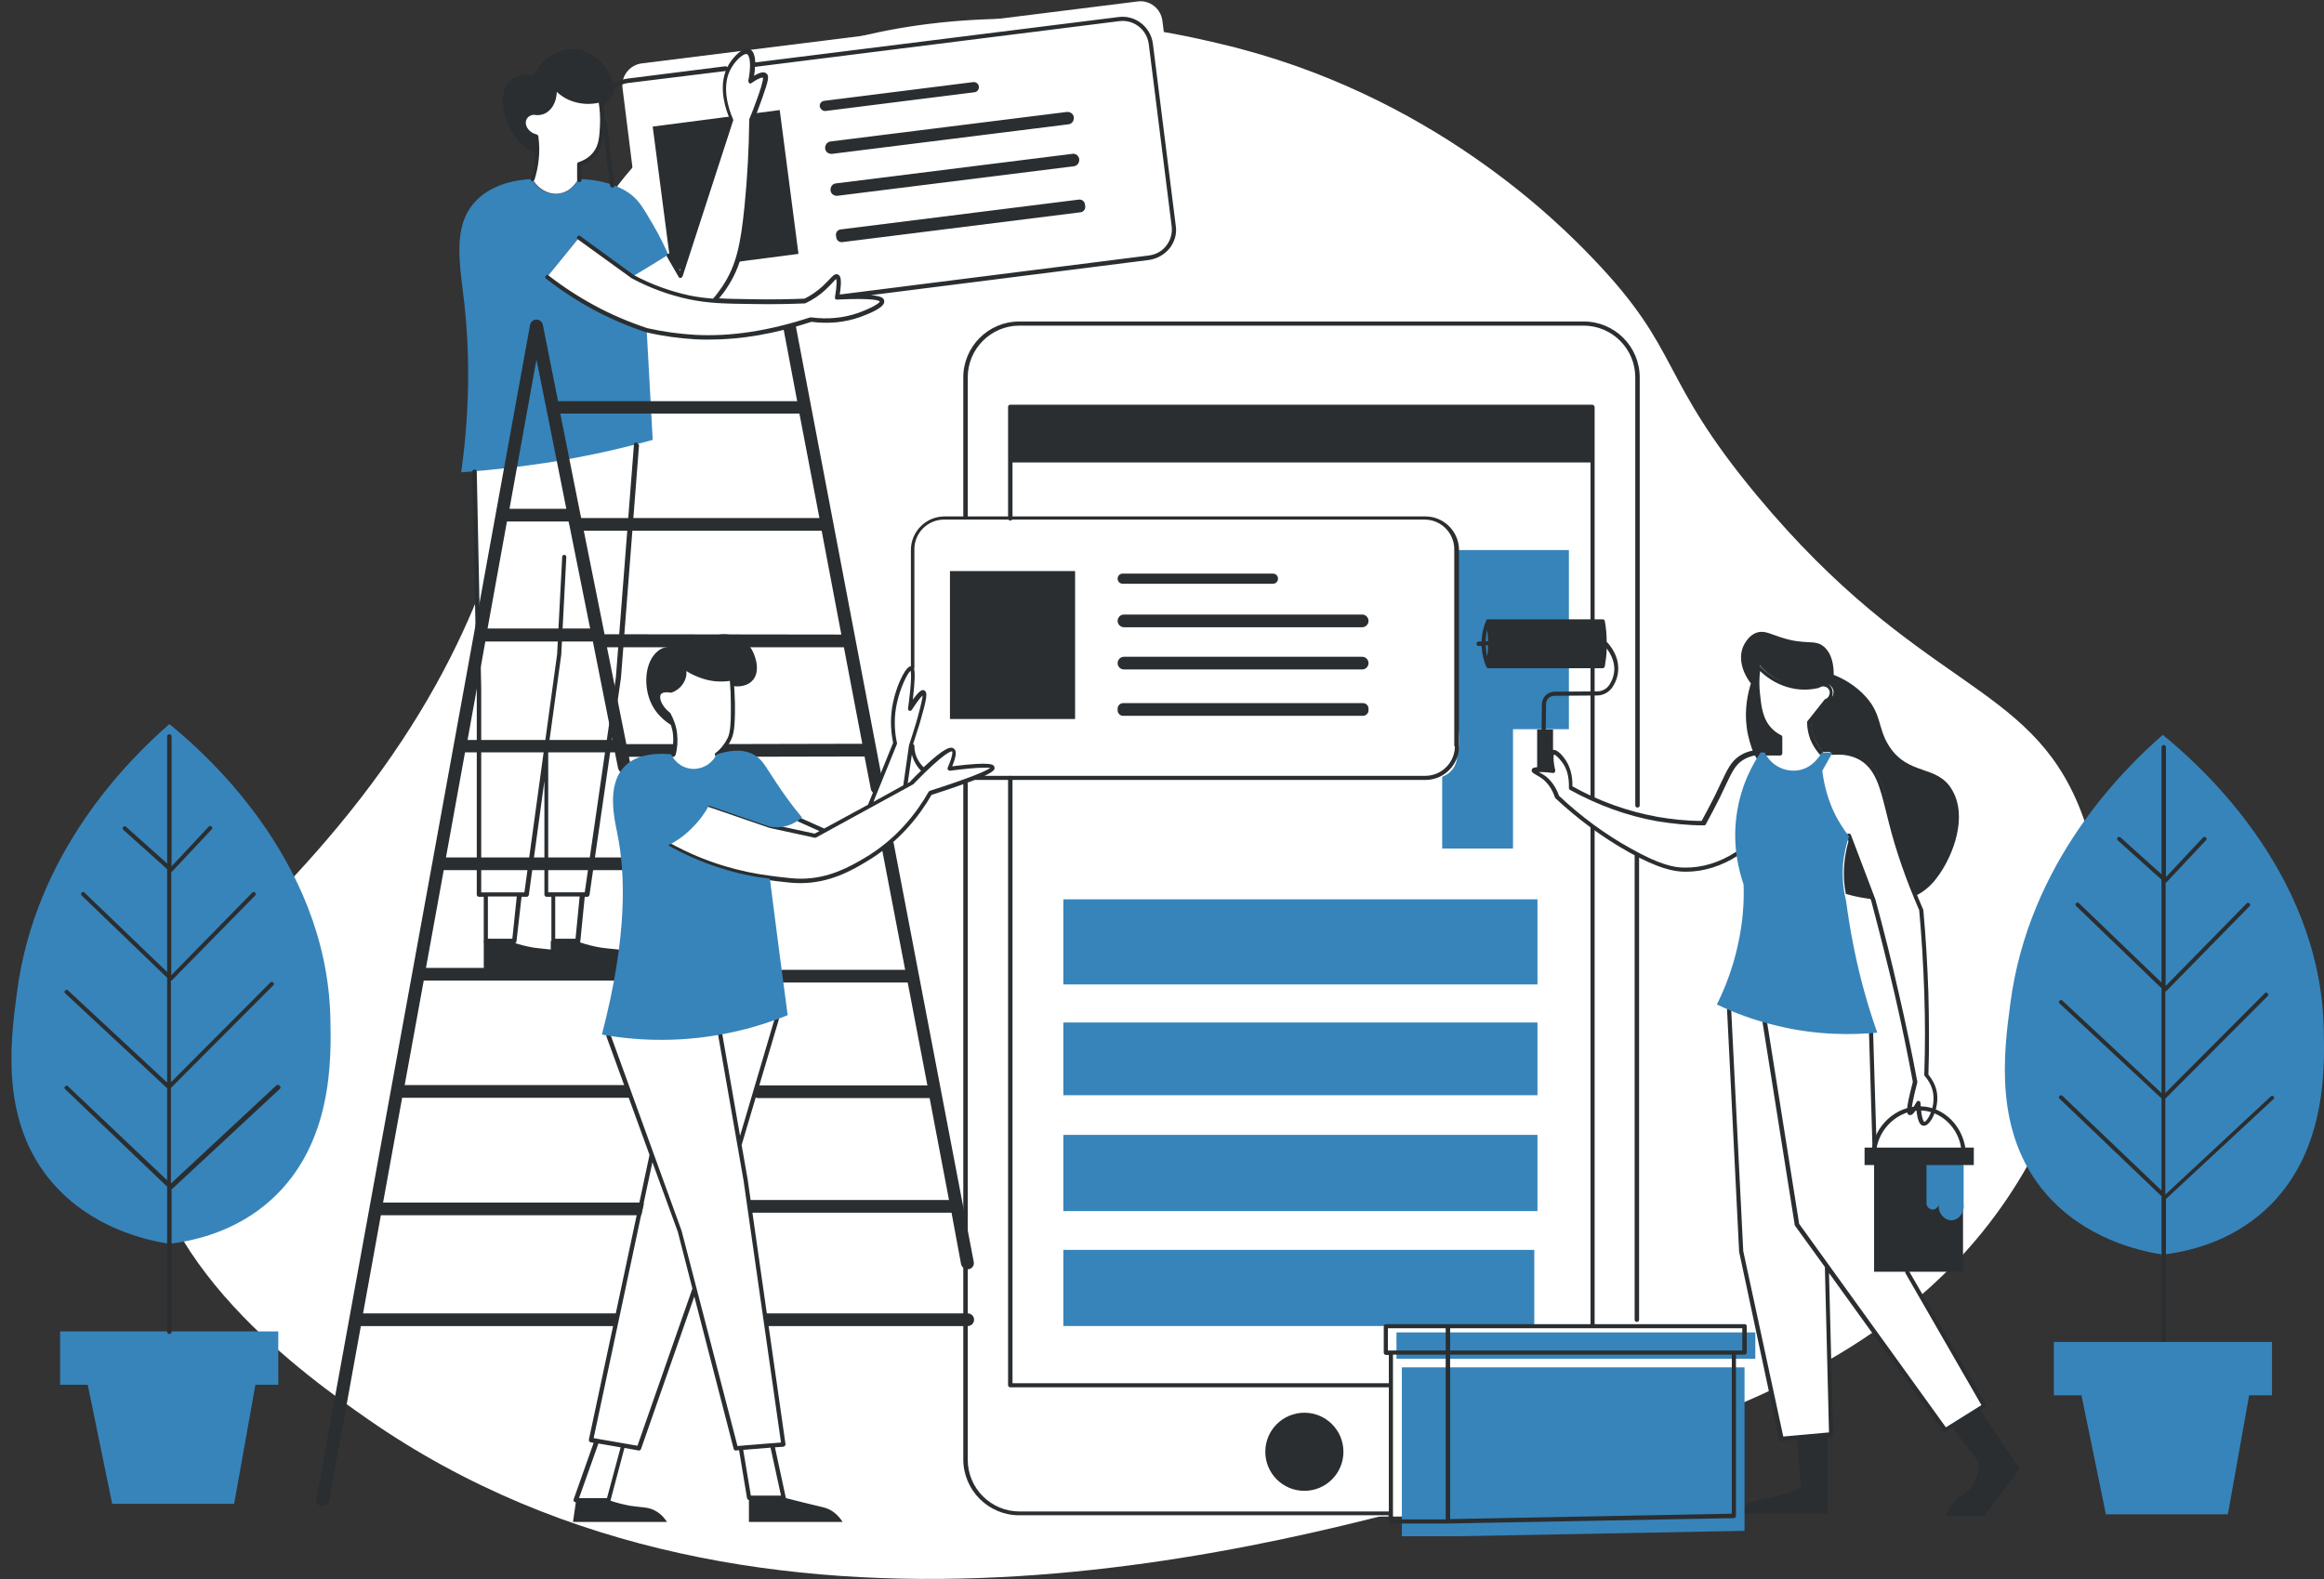 <?xml version="1.0" encoding="UTF-8" standalone="no"?><svg xmlns="http://www.w3.org/2000/svg" xmlns:xlink="http://www.w3.org/1999/xlink" fill="#000000" height="497.4" preserveAspectRatio="xMidYMid meet" version="1.1" viewBox="-3.6 -0.4 731.8 497.4" width="731.8" zoomAndPan="magnify">
 <rect x="-3.6" y="-0.4" width="731.8" height="497.4" fill="#333333" stroke="none"/>
 <defs>
  <clipPath id="clip1">
   <path d="m41 5h617v491.92h-617z"/>
  </clipPath>
  <clipPath id="clip2">
   <path d="m141 55h587.21v340h-587.21z"/>
  </clipPath>
 </defs>
 <g id="surface1">
  <g clip-path="url(#clip1)" id="change1_1">
   <path d="m106.23 255.76c80.1-99.7 39.4-166.6 105-218.1 63.8-50.098 155.4-27.598 169.7-24.195 66.1 15.597 106.5 56.5 117.1 67.597 28.2 29.398 20.2 36.798 51.6 74.598 51.2 61.6 85.8 58.1 101.9 99.1 18.9 48.2-10.3 100.6-16.2 111.1-35 62.9-102.8 83.1-170.3 102.1-64.8 18.3-229.2 64.6-352.7-21.3-18.299-12.8-71.4-49.7-70.701-98 0.5-35.5 29.699-49.4 64.601-92.9" fill="#ffffff"/>
  </g>
  <g id="change1_2"><path d="m196.63 139.36l-5.7 73.4-9.9 68.2h-12.7v-45.6l-6.2 45.6h-14.9v-64.9l-1.4-68.3zm315.9 325.2v-349.4c0-7-5.7-12.7-12.7-12.7h-186c-7 0-12.7 5.7-12.7 12.7v349.4c0 7 5.7 12.7 12.7 12.7h186.1c7 0 12.6-5.6 12.6-12.7zm-148.6-389.9l-156.1 19.5c-3.8 0.5-7.3-2.199-7.8-6.102l-7.6-60.699c-0.5-3.801 2.2-7.301 6.1-7.801l156.1-19.5c3.8-0.499 7.3 2.2 7.8 6.102l7.6 60.699c0.5 3.801-2.3 7.301-6.1 7.801" fill="#ffffff"/></g>
  <g id="change2_2"><path d="m24.031 435.76l7.699 37.5h38.399l6.699-37.5zm-8.703-16.8h68.703v16.8h-68.703zm34.402-191.3c9.5 7.7 49.598 41.9 50.7 92.6 0.3 12.9 0.8 39.5-18.5 57.1-11.301 10.3-24.7 13.1-32.2 14-7.699-1.2-24.601-5.1-36.8-19.2-16.5-19.1-13.301-44.2-11.2-59.9 5.7-44.3 35.2-73.4 48-84.6" fill="#3784ba"/></g>
  <g clip-path="url(#clip2)" id="change2_1">
   <path d="m677.43 231.06c9.5 7.7 49.6 41.9 50.7 92.6 0.3 12.9 0.8 39.5-18.5 57.1-11.3 10.3-24.7 13.1-32.2 14-7.7-1.2-24.6-5.1-36.8-19.2-16.5-19.1-13.3-44.2-11.2-59.9 5.8-44.4 35.3-73.5 48-84.6zm-222.5-19.5c-0.2 6.5 0.1 11.7 0.5 15.4 0.5 4.7 1.1 8.3-1 12-1.2 2.1-2.7 3.4-3.9 4.2v23.7h22.3v-37.6h17.6v-56.4h-35.2l-0.3 38.7zm-283.8-150.9c3.2 0.098 6.1-1.801 7.4-4.699 12.5 0.398 17.4 5.297 18.9 7.199 1.5 1.801 3 4.5 4.6 7.199 2.3 3.899 3.9 7.399 4.9 9.699l-11.2 6.602-16.9-12.301c-3.4 4.102-6.7 8.301-10.1 12.399 3.9 3 8.7 6.402 14.5 9.5 6.2 3.3 11.9 5.598 16.8 7.198 0.6 11.6 1.3 23.1 1.9 34.7-10.2 2.8-21.6 5.4-34.1 7.3-9.3 1.4-18 2.3-26.2 2.9 3.1-22.3 2.4-40.2 1-53.098-1.4-12.297-3.8-23.797 3-31.7 4.9-5.699 12.6-7.3 18.4-7.597 1.3 2.797 4 4.699 7.1 4.699" fill="#3784ba"/>
  </g>
  <g id="change3_1"><path d="m241.93 34.262l-40 5.203 5.9 45.297 40-5.2zm19.4 165.2l-6.2-32.7h-74.9l6.5 32.4v0.2zm-72.1 33.1l-6.1-30.7v-0.2h-33.9l-5.6 31h45.6zm-32.4-72.7h17.9l-6.3-31.6-3.1-15.4zm-6.9 37.7h32.3l-6.5-32.4-0.3-1.3h-19.4zm22.9-67.7l6.3 31.6 0.3 1.3h75l-6.3-32.9zm95.8 108l-45.1 0.1c-1.1 0-2-0.9-2-2s0.9-2 2-2l44.4-0.1-5.8-30.4h-74.6l6.1 30.5h15c1.1 0 2 0.9 2 2s-0.9 2-2 2h-14.2l0.6 2.8c0.2 1.1-0.5 2.1-1.6 2.4-1.1 0.2-2.1-0.5-2.4-1.6l-1-5h-47.2l-6 33.1h56.2c1.1 0 2 0.9 2 2s-0.9 2-2 2h-56.9l-5.6 30.8h59.7c1.1 0 2 0.9 2 2s-0.9 2-2 2h-60.4l-6 32.9h70.7c1.1 0 2 0.9 2 2s-0.9 2-2 2h-71.5l-6 33h81c1.1 0 2 0.9 2 2s-0.9 2-2 2h-81.7l-5.6 30.9h79.9c1.1 0 2 0.9 2 2s-0.9 2-2 2h-80.6l-10 55.2c-0.202 1-0.999 1.6-1.999 1.6h-0.402c-1.098-0.2-1.801-1.2-1.598-2.3l16.699-91.7 19.8-108.7 30.8-169.5c0.2-0.9 1-1.6 2-1.6s1.8 0.7 2 1.6l4.8 24.1h75.3l-4.4-23.3c-0.2-1.1 0.5-2.1 1.6-2.3s2.1 0.5 2.3 1.6l27.7 145.5c0.2 1.1-0.5 2.1-1.6 2.3h-0.4c-0.9 0-1.8-0.7-2-1.6zm32.5 175.4h-63.6c-1.1 0-2 0.9-2 2s0.9 2 2 2h63.6c1.1 0 2-0.9 2-2s-0.9-2-2-2zm-5.1-31.7h-63.6c-1.1 0-2-0.9-2-2s0.9-2 2-2h62.8l-6.1-32.1h-53.9c-1.1 0-2-0.9-2-2s0.9-2 2-2h53.2l-6.2-32.4h-39.3c-1.1 0-2-0.9-2-2s0.9-2 2-2h38.5l-7.5-39.1c-0.2-1.1 0.5-2.1 1.6-2.3s2.1 0.5 2.3 1.6l25.2 131.8c0.2 1.1-0.5 2.1-1.6 2.3h-0.4c-0.9 0-1.8-0.7-2-1.6l-3-16.2" fill="#2a2e30"/></g>
  <g id="change1_3"><path d="m551.33 236.36c-1.8 0.1-4.3 0.4-6.6 1.9-3.2 2.1-3.9 5.1-7.5 12.3-1 2.1-2.5 4.9-4.3 8.2-4.3 0-9.2-0.4-14.5-1.3-11.6-2.1-20.9-6.2-27.3-9.9 0.1-2.5-0.2-5.9-2.4-8.8-0.2-0.3-2.2-2.8-3.1-2.4-1.1 0.5-0.3 4.3 0 5.8-4.7-0.5-5.9-0.3-6 0-0.1 0.4 1.7 0.9 3.5 2.4 2.1 1.7 3.2 4 3.8 5.9 8.7 8.2 16.9 13.5 22.8 16.8 9.7 5.5 14.2 6.1 17.2 6.1 7.6 0.2 13.6-3 16.7-5.1m26.5-25.9c0.3 3 1.1 7.3 3.2 11.9 1.6 3.7 3.5 6.6 5.2 8.7 2.6 6.8 5.2 13.6 7.7 20.3 2.6 9.5 5 19.3 7.4 29.6 2.2 9.5 4.1 18.7 5.8 27.7-1.7 6.3-2.2 9.5-1.6 9.8 0.4 0.1 1.2-0.9 2.6-3.2 0.3 5.1 1.1 6.5 1.8 6.6 1.4 0.2 3.9-4.2 3.7-8.7-0.2-3.3-1.9-5.8-2.9-6.9 0.2-8.1 0.3-16.8 0-25.8-0.3-9.2-0.8-18-1.6-26.3-5-11.5-7.9-21-9.6-27.7-2.3-9.1-3.5-16.7-9.6-20.2-3.1-1.8-6.5-1.8-8.7-1.6-1.3 2-2.3 3.9-3.4 5.8zm-350.5 10.9c-1 1.7-2.3 3.8-4.2 5.9-3.1 3.3-6.3 5.4-8.6 6.6 4.6 2.6 10.5 5.4 17.7 7.5 5.3 1.6 10.2 2.5 14.4 3 3.7 0.4 6.6 0.9 9.5 0.9 9.1 0 16-4.1 20.2-6.5 11.3-6.6 17.6-15.9 20.7-21.2 13.4-4.3 20-7 19.7-8.1-0.2-0.9-4.8-0.7-13.7 0.4 1.5-3.4 1.9-5.3 1.2-5.8-1.2-0.9-5.6 2.6-13.2 10.5l-30.3 16.6-14.2-3.1c-6.4-2.3-12.8-4.5-19.2-6.7zm-1.6-40.4c-3.1-0.9-5.3-2.3-6.6-3.4 0.1 0.4 0.7 2.4-0.2 4.4-1.1 2.4-3.4 3.1-3.7 3.2-0.4-0.1-2.7-0.4-3.6 0.7-1 1.3-0.2 4.3 2.9 6.7 0.7 1.3 1.7 3.4 2 6.4 0.3 2.7-0.1 4.9-0.5 6.2 1.4 3.1 4.5 4.9 7.7 4.6 2.6-0.3 4.9-2.1 6-4.6 1.1-0.9 2.8-2.5 4-4.9 0.7-1.4 1.2-3.3 1.1-11.2 0-2-0.1-4.6-0.4-7.8-1.8 0.4-5 0.7-8.7-0.3zm332.2-3.6c-0.6 3.8-0.5 6.8-0.2 8.9 0.4 3.8 0.8 8.1 4.1 11.3 1.1 1 2.2 1.7 2.9 2v5.1h-4.8c1.6 3.3 4.7 5.5 8.3 5.7 4 0.2 7.7-2 9.5-5.7-0.8-0.9-1.9-2.4-2.8-4.5-0.8-2.1-0.9-3.9-1-5 1.8-2.3 3.6-4.6 5.4-6.8 1.5-0.6 2.2-2.5 1.4-3.8-0.7-1.4-2.6-1.9-4-1-1.7 0.4-5.5 1.1-10.1-0.4-4.8-1.5-7.6-4.5-8.7-5.8zm-354.5-122.6c3.5 1.898 8.2 4.199 14.2 5.598 4.3 1.101 8.2 1.5 11.5 1.703 0.8-0.903 2-2.301 3.2-4.102 4.6-6.801 5.9-13.699 7.1-25.5 0.8-7.601 1.4-16.898 1.5-27.398 0.6-1.5 1.5-3.801 2.5-6.602 2-5.699 2.1-6.898 1.6-7.301-0.4-0.3-1.4-0.5-4.4 1.602 1-4.902 0.7-8.5-0.8-9.102-1.6-0.597-4.3 2.2-5.6 4.301-3.9 6.399-0.6 14.699 0.4 17-5.4 16.399-10.8 32.899-16.3 49.301l-3.7-6.402c-3.7 2.3-7.4 4.601-11.2 6.902zm-16.9-12.301c-3.4 4.102-6.7 8.301-10.1 12.399 3.9 3 8.7 6.402 14.5 9.5 6.2 3.3 11.9 5.598 16.8 7.198 4.4 1 9.5 1.8 15.1 2.2 14.5 0.8 27.6-2.6 36.5-5.5 3.4 0.5 8.9 0.7 15.1-1.398 2.4-0.797 7.5-3 7.2-4.297-0.2-0.903-2.7-1.801-14.2-1.203 0.9-5 0.5-6.297 0-6.5-0.7-0.297-1.8 1.5-4.1 3.601-2.2 2-4.4 3.301-6 4.102-3.7 0.199-9.1 0.297-15.6 0.199-9.7-0.102-14.7-0.199-20.7-1.402-4.3-0.899-10.5-2.598-17.8-6.5zm-2.1-43.699c-3.2-1.102-5.2-3-6.1-4 0.4 3.699-1.1 6.898-3.6 7.898-0.5 0.2-1.6 0.5-3 0.301-0.2 0.102-2.2 0.899-2.6 2.602-0.5 1.898 1 4.398 3.8 5.097 0.3 1.903 0.4 4.301 0.1 7.102-0.3 2.5-0.8 4.598-1.3 6.199 1.8 3.399 5.4 5.301 8.8 4.602 3.8-0.703 5.5-4.203 5.7-4.602v-5c1.3-0.398 3.3-1.301 4.9-3.301 1.9-2.398 2.1-5.097 2.2-8.8 0.1-1.899 0.1-4.598-0.5-7.899-1.3 0.399-4.6 1.102-8.4-0.199zm278.5 207v-67.7c0-3.9-3.1-7-7-7h-157.4c-3.9 0-7 3.1-7 7v67.7c0 3.9 3.1 7 7 7h157.3c3.9 0 7.1-3.1 7.1-7zm-199.4 23.4l-8.3-3.8-6.5 2.9 11.9 2.9zm25.9-13.8l2.1-12.3 3.5-13.5 0.2-3.4-1.1 0.2-3 3.9 0.9-10.6-1.6-1.5-3.1 5.8-1.9 7.2 0.4 10.5-4.4 10.9-3.5 8.6zm-93.7 78.1l14.2 39.7-19.8 88.1 15.1 2.6 17.5-50.1 12.9 50.1 15.1-1.3-13.8-94.2 11.7-39.6zm3.8 129.4l-7.5-1.3-6.6 18.6h10.3l4.5-17.2m37.1 0.8l2.6 15.7h10.9l-3.5-16.5zm311.3-138l3.8 76.1 12.7 59.1 15.6-1.4-1.3-53 37.1 51.6 12.3-7.7-24.3-42.1-10.2-39.5-1.1-35.8zm-370.4-36.5v14.7h7.7l1.4-14.7zm-10.6 0l-1.6 14.7h-8.9v-14.7h10.5" fill="#ffffff"/></g>
  <g id="change3_2"><path d="m177.63 295.26h-6.4v-13.3h7.7zm-19.9 0h-7.7v-13.3h9.1zm39-156.3c-0.4 0-0.7 0.2-0.7 0.6l-5.7 73.4-9.8 67.7h-11.5v-45l4.1-29.8 1.6-30.8c0-0.4-0.3-0.7-0.6-0.7-0.4 0-0.7 0.3-0.7 0.6l-1.6 30.7-10.3 75h-13.6v-64.2l-1.4-68.3c0-0.4-0.3-0.6-0.7-0.7-0.4 0-0.7 0.3-0.7 0.7l1.4 68.3v64.9c0 0.4 0.3 0.7 0.7 0.7h1.5v14c0 0.4 0.3 0.7 0.7 0.7h8.9c0.3 0 0.6-0.3 0.7-0.6l1.6-14.1h1.6c0.3 0 0.6-0.2 0.7-0.6l4.9-35.9v35.8c0 0.4 0.3 0.7 0.7 0.7h1.5v14c0 0.4 0.3 0.7 0.7 0.7h7.7c0.3 0 0.6-0.3 0.7-0.6l1.4-14.1h0.8c0.3 0 0.6-0.2 0.7-0.6l9.9-68.3 5.7-73.4c-0.3-0.4-0.6-0.8-0.9-0.8" fill="#2a2e30"/></g>
  <g id="change2_3"><path d="m479.53 393.26h-148.3v24h148.3zm-22.5 37h-19.2v53.2h17.9l90-1.7v-51.5zm-20.9-11h113v8.3h-113v-8.3" fill="#3784ba"/></g>
  <g id="change3_3"><path d="m365.33 70.762l-7.2-57.297c-0.6-4.602-4.8-7.801-9.3-7.203l-114.7 14.402c0 0.898-0.1 1.801-0.3 2.801 1.9-1.102 3.2-1.403 3.9-0.703 0.9 0.703 0.8 1.8-1.4 8-0.8 2.203-1.6 4.402-2.4 6.5-0.1 9.101-0.6 18.3-1.5 27.3-1.2 12-2.6 18.903-7.2 25.801-0.7 1.102-1.5 2.102-2.4 3.199 3.1 0.2 6.6 0.2 11.5 0.301 5.2 0.102 10.4 0 15.4-0.199 2.1-1 4-2.402 5.7-3.902 0.8-0.797 1.5-1.5 2.1-2.098 1.1-1.199 1.8-2 2.7-1.602 0.9 0.301 1.3 1.602 0.6 6.301l97.4-12.301c2.2-0.3 4.2-1.398 5.5-3.199 1.3-1.699 1.9-3.898 1.6-6.101zm-0.6 7c-1.6 2-3.9 3.3-6.4 3.703l-87.7 11.097c3.5 0.301 4.1 1 4.2 1.801 0.4 2-4.6 4-7.6 5.102-4.8 1.695-10 2.195-15.3 1.495-11.6 3.8-22.1 5.6-32.2 5.6-1.5 0-3 0-4.5-0.1-5.1-0.3-10.2-1-15.3-2.2-5.9-1.9-11.6-4.397-17-7.295-5.1-2.801-10-6-14.6-9.602-0.3-0.199-0.3-0.601-0.1-0.898 0.2-0.301 0.6-0.301 0.9-0.102 4.5 3.5 9.4 6.699 14.4 9.399 5.3 2.902 11 5.298 16.7 7.198 4.9 1.1 9.9 1.8 15 2.1 11.2 0.6 23.1-1.2 36.3-5.498h0.3c5.2 0.698 10.2 0.2 14.8-1.398 3.9-1.402 6.7-3 6.8-3.602-0.1-0.199-1.4-1.199-13.5-0.597-0.2 0-0.4-0.102-0.5-0.203-0.1-0.098-0.1-0.2-0.1-0.399v-0.101-0.098c0.7-4.102 0.5-5.301 0.4-5.699-0.3 0.199-0.8 0.699-1.2 1.199-0.6 0.598-1.3 1.398-2.2 2.199-1.8 1.699-3.9 3.102-6.2 4.199-0.1 0-0.2 0.102-0.3 0.102-5.2 0.199-10.4 0.301-15.7 0.199-9.4-0.101-14.6-0.199-20.8-1.5-6.1-1.301-12.2-3.5-18-6.601l-17-12.297c-0.3-0.203-0.4-0.602-0.1-0.903 0.2-0.3 0.6-0.398 0.9-0.097l16.9 12.297c5.6 3 11.5 5.101 17.5 6.402 2.5 0.5 4.8 0.801 7.4 1 1.1-1.199 2-2.5 2.9-3.801 4.5-6.699 5.8-13.5 7-25.199 0.9-9 1.4-18.199 1.5-27.301v-0.199c0.9-2.102 1.7-4.301 2.5-6.5 0.6-1.602 2.1-6 1.8-6.602 0 0-0.7-0.3-3.6 1.7-0.2 0.203-0.5 0.203-0.7 0-0.2-0.2-0.3-0.399-0.3-0.7 1-4.898 0.5-8-0.4-8.398-0.9-0.402-3.3 1.598-4.8 4.098-3.6 5.703-0.9 13.402 0.4 16.402 0.1 0.199 0.1 0.301 0 0.5l-15.9 49c-0.1 0.199-0.3 0.398-0.6 0.5-0.3 0-0.5-0.102-0.6-0.301l-3.7-6.398c-0.2-0.301-0.1-0.703 0.2-0.903 0.3-0.199 0.7-0.097 0.9 0.2l3 5.101 15.7-47.699c-1.3-3-3.5-9.5-1.3-15.199l-30.9 3.797c-1.3 0.203-2.6 0.703-3.7 1.402-0.1 0.098-0.2 0.098-0.4 0.098s-0.4-0.098-0.5-0.297c-0.2-0.301-0.1-0.703 0.2-0.903 1.3-0.898 2.8-1.5 4.3-1.699l30.9-3.898c0.3 0 0.5 0.097 0.6 0.297 0.2-0.399 0.4-0.7 0.6-1.098 1.4-2.199 4.3-5.402 6.4-4.602 1.1 0.403 1.7 1.903 1.8 4.2l114.4-14.297c5.3-0.703 10.1 3.098 10.8 8.398l7.2 57.301c0.4 2.5-0.3 5-1.9 7.098zm-202.7-40.098c-0.4 1.598 0.9 3.699 3.4 4.301 0.3 0.097 0.4 0.297 0.5 0.597 0.3 2.403 0.4 4.903 0.1 7.301-0.2 2.199-0.7 4.301-1.3 6.301-0.1 0.301-0.4 0.5-0.6 0.5h-0.2c-0.4-0.102-0.5-0.5-0.4-0.801 0.6-2 1.1-4 1.3-6.101 0.2-2.2 0.2-4.399-0.1-6.5-2.9-1-4.4-3.797-3.9-5.797s2.6-2.903 3.1-3.102c0.1 0 0.2-0.101 0.4 0 1 0.199 1.9 0.102 2.7-0.199 2.2-0.902 3.5-3.902 3.2-7.199 0-0.301 0.1-0.602 0.4-0.703 0.3-0.098 0.6-0.098 0.8 0.203 1.1 1.199 3 2.797 5.8 3.797 3.5 1.203 6.5 0.703 8.1 0.3 0.2 0 0.4 0 0.5 0.102 0.2 0.098 0.3 0.301 0.3 0.398 0.4 2.2 0.6 4.301 0.6 6.5 0.4 0 0.7 0.2 0.7 0.602l2.5 19.801c0 0.398-0.2 0.699-0.6 0.699h-0.1c-0.3 0-0.6-0.199-0.7-0.602l-2.1-16.5c-0.2 2.602-0.7 4.801-2.2 6.801-1.2 1.5-2.8 2.602-4.7 3.399v4.5c0 0.402-0.3 0.703-0.7 0.703s-0.7-0.301-0.7-0.703v-5c0-0.297 0.2-0.5 0.5-0.598 1.9-0.602 3.5-1.699 4.6-3.102 1.8-2.3 1.9-4.898 2.1-8.5 0.1-2.3 0-4.699-0.4-7.097-1.8 0.398-4.8 0.699-8.1-0.403-2.2-0.699-3.9-1.898-5.1-3-0.1 3.2-1.6 5.903-4 6.903-1 0.398-2.1 0.5-3.2 0.297-0.9 0-2.2 0.601-2.5 1.902" fill="#2a2e30"/></g>
  <g id="change3_4"><path d="m602.53 349.46c5.7 0.8 10.4 5.5 11.4 11.6h-26.6c1.4-7.3 8.2-12.5 15.2-11.6zm15.4 11.6h-2.7v-0.1c-1.1-6.7-6.3-12-12.6-12.8-7.7-1-15.2 4.7-16.7 12.8v0.1h-2.4v5.5h3v33.6h28v-33.6h3.4v-5.5" fill="#2a2e30"/></g>
  <g id="change3_5"><path d="m464.93 202.96v0.7 0.2c0 0.8-0.1 1.6-0.2 2.3v0.2c-0.3-1.1-0.4-2.3-0.5-3.5h0.7zm-0.7-1.6c0.1-1.1 0.2-2.3 0.5-3.4v0.2c0.1 0.9 0.2 1.9 0.2 2.8v0.5 0.1h-0.7v-0.2zm38.1 0.4c0-2.2-0.2-4.5-0.6-6.6-0.1-0.3-0.3-0.5-0.7-0.5h-36-0.2-0.1c-0.1 0-0.1 0.1-0.2 0.2l-0.1 0.1c-0.9 2-1.4 4.2-1.5 6.4v0.3h-0.9c-0.4 0-0.7 0.3-0.7 0.7s0.3 0.7 0.7 0.7h0.9c0.1 2.2 0.6 4.5 1.5 6.6 0 0 0 0.1 0.1 0.1l0.1 0.1 0.1 0.1c0.1 0.1 0.2 0.1 0.3 0.1h36c0.3 0 0.6-0.2 0.7-0.5 0.3-1.9 0.6-3.8 0.6-5.7 1.2 1.6 3 4.6 2.2 8.2-0.2 1.1-0.7 2.2-1.4 3.3-0.8 1.2-2.2 2-3.8 2l-13.4 0.1c-2.2 0-3.9 1.7-4 3.9l-0.1 8h-1.4v12.9h5v-12.9h-2.3l0.1-8c0-1.5 1.2-2.6 2.6-2.6l13.4-0.1c2 0 3.8-1 4.9-2.6 0.8-1.2 1.3-2.4 1.6-3.7 1.2-5.6-2.5-9.7-3.4-10.6" fill="#2a2e30"/></g>
  <g id="change3_6"><path d="m545.03 417.96h-92v7h92zm-3.3 8.3h-88.7v51.8l88.7-1.7zm-90.1-8.3h-18.2v7h18.2zm0 8.3h-16.6v51.9h16.6zm94.8-9v8.3c0 0.4-0.3 0.7-0.7 0.7h-2.7v50.8c0 0.4-0.3 0.7-0.7 0.7l-90 1.7h-18c-0.4 0-0.7-0.3-0.7-0.7v-1.9h-116.3c-9.7 0-17.6-7.9-17.6-17.6v-212.8c0-0.4 0.3-0.7 0.7-0.7s0.7 0.3 0.7 0.7v212.9c0 9 7.3 16.3 16.3 16.3h116.3v-39.1h-119.2c-0.4 0-0.7-0.3-0.7-0.7v-191.2c0-0.4 0.3-0.7 0.7-0.7s0.7 0.3 0.7 0.7v190.6h118.5v-8.9h-0.9c-0.4 0-0.7-0.3-0.7-0.7v-8.3c0-0.4 0.3-0.7 0.7-0.7h64.4v-157c0.3 0.3 0.7 0.4 1.2 0.4h0.1v156.6h47.3c0.3 0 0.6 0.3 0.6 0.6zm-246.7-298.8v43.8c0 0.4 0.3 0.7 0.7 0.7s0.7-0.3 0.7-0.7v-43.8c0-9 7.3-16.3 16.3-16.3h177.6c9 0 16.3 7.3 16.3 16.3v134.8c0 0.4 0.3 0.7 0.7 0.7s0.7-0.3 0.7-0.7v-134.8c0-9.7-7.9-17.6-17.6-17.6h-177.8c-9.7 0-17.6 7.9-17.6 17.6zm212.8 150.7v146.1c0 0.4-0.3 0.7-0.7 0.7s-0.7-0.3-0.7-0.7v-146.1c0-0.4 0.3-0.7 0.7-0.7s0.7 0.3 0.7 0.7" fill="#2a2e30"/></g>
  <g id="change3_7"><path d="m427.33 208.46c0 1.1-0.9 2-2 2h-75c-1.1 0-2-0.9-2-2s0.9-2 2-2h75c1.1 0 2 0.9 2 2zm-7.9 248.4c0 6.8-5.5 12.3-12.3 12.3s-12.3-5.5-12.3-12.3 5.5-12.3 12.3-12.3 12.3 5.5 12.3 12.3zm7.9-234.1v0.6c0 0.9-0.8 1.7-1.7 1.7h-75.6c-0.9 0-1.7-0.8-1.7-1.7v-0.6c0-0.9 0.8-1.7 1.7-1.7h75.6c0.9 0 1.7 0.8 1.7 1.7zm0-27.6c0 1.1-0.9 2-2 2h-75c-1.1 0-2-0.9-2-2s0.9-2 2-2h75c1.1 0 2 0.9 2 2zm134.9 257.3l9.6-0.9v24.8h-25.8c-0.2-0.5-0.4-1.3-0.1-2 0.8-2.2 4.6-2.2 9.7-3.5 2-0.5 4.7-1.3 7.9-2.6-0.4-5.4-0.9-10.6-1.3-15.8zm70.2 9.8l-11.3 14.9h-12c0.2-0.7 0.5-1.7 1.2-2.8 1.8-3 4.2-3.7 5.9-5.4 1.5-1.4 3.1-3.8 3.3-8.8-2.9-3.8-5.8-7.6-8.7-11.5 2.9-1.8 5.8-3.7 8.7-5.5 4.3 6.4 8.6 12.7 12.9 19.1zm-336.9-282.8h39.4v46.6h-39.4zm203-51.6v123.6c-0.3-0.4-0.7-0.7-1.3-0.7v-105.5h-182v17.6c0 0.4-0.3 0.7-0.7 0.7s-0.7-0.3-0.7-0.7v-35.1c0-0.4 0.3-0.7 0.7-0.7h183.3c0.4 0.1 0.7 0.4 0.7 0.8zm108.7 146.9c-1.3 1.9-3.5 4.9-7.3 6.8-3.9-9.5-6.3-17.5-7.8-23.3-2.3-9.1-3.5-16.7-9.6-20.2-3.2-1.8-6.5-1.8-8.7-1.6h-3.4c-0.8-0.9-1.9-2.4-2.8-4.5-0.8-2.1-0.9-3.9-1-5 1.8-2.3 3.6-4.6 5.4-6.8 1.5-0.6 2.2-2.5 1.4-3.8-0.7-1.4-2.6-1.9-4-1-1.7 0.4-5.5 1.1-10.1-0.4-4.8-1.5-7.7-4.5-8.8-5.8-0.6 3.8-0.5 6.8-0.2 8.9 0.4 3.8 0.8 8.1 4.1 11.3 1.1 1 2.2 1.7 2.9 2v5.1h-4.8c-0.4 0-0.9-0.1-1.3-0.1-0.5 0.7-1 1.5-1.5 2.4-0.3-0.5-0.6-1-0.9-1.5l-0.3-0.6c-0.8-2.1-1.7-4.8-2.1-7.9-0.8-6 0.4-10.9 1.3-13.9-3-3.9-4-8.5-2.2-12.1 0.3-0.5 1.5-3 4-3.9 2.4-0.8 4.2 0.4 7.7 1.5 8 2.6 10.6 0.4 13.6 3 1.3 1.2 3 3.5 3 8.8 2.8 1.1 6.8 3.2 10.2 7 5 5.7 3.6 9.7 7.2 15.4 6.2 9.6 15.2 5.7 19.9 13.9 5 8.6 0.1 20.5-3.9 26.3zm-257.3-91.3c-0.9 0-1.6-0.7-1.6-1.6s0.7-1.6 1.6-1.6h47.3c0.9 0 1.6 0.7 1.6 1.6s-0.7 1.6-1.6 1.6zm-95.4-150.3c-0.1-0.902 0.5-1.699 1.4-1.801l46.9-5.898c0.9-0.102 1.7 0.5 1.8 1.398 0.1 0.899-0.5 1.699-1.4 1.801l-46.9 5.898c-0.8 0.102-1.6-0.597-1.8-1.398zm3.4 11l74.4-9.301c1.1-0.101 2.1 0.602 2.2 1.699 0.1 1.102-0.6 2.102-1.7 2.2l-74.4 9.3c-1.1 0.102-2.1-0.597-2.2-1.699-0.1-1.101 0.7-2.101 1.7-2.199zm3.8 434.8h-29.5v-7.7h10.9c4.8 1.2 8.6 2.2 11.7 2.9 0.9 0.2 2.5 0.5 4.2 1.8 1.3 1 2.2 2.2 2.7 3zm74.5-429.2c0.1 1.101-0.6 2.101-1.7 2.203l-74.4 9.297c-1.1 0.101-2.1-0.598-2.2-1.7-0.1-1.097 0.6-2.097 1.7-2.199l74.4-9.301c1.1-0.199 2.1 0.602 2.2 1.7zm-0.1 12.703c0.9-0.102 1.8 0.5 1.9 1.5l0.1 0.597c0.1 0.903-0.5 1.801-1.5 1.903l-75 9.398c-0.9 0.102-1.8-0.5-1.9-1.5l-0.1-0.601c-0.1-0.899 0.5-1.797 1.5-1.899zm-129.7 416.5h-29.6l1-6.9h10.2c2.8 1 5.2 1.5 6.8 1.8 3.9 0.6 5.9 0.3 8.3 1.8 1.7 1 2.7 2.4 3.3 3.3zm26.7-264.8c-2.2 2.1-5.5 1.6-6 1.5 0-0.8-0.1-1.6-0.2-2.4-1.7 0.3-4.9 0.6-8.7-0.5-3.1-0.9-5.3-2.3-6.6-3.4 0.1 0.4 0.7 2.3-0.2 4.4-1.1 2.4-3.4 3.1-3.7 3.2-0.4-0.1-2.7-0.4-3.6 0.7-1 1.3-0.2 4.3 2.9 6.7 0.5 0.9 1.2 2.3 1.6 4.1-1.3-0.7-5.5-3.1-7.5-8.1-2.1-5.2-1.6-12.3 2.3-15.6 3.4-2.9 6.2-0.1 15.1-3.6 2.7-1.1 3.9-1.9 6.2-1.8 0.3 0 5.9 0.3 8.5 5 1.4 2.6 2.6 7.2-0.1 9.8zm-73.8-170.5c-4.6-5.402-6.5-15.102-2.1-18.902 0.7-0.598 2.7-2.098 7.3-1.598 2.4-5 7.3-8.199 12.3-8.102 5.6 0.102 10.9 4.5 12.5 10.602 0.3 1 0.5 2.098 0.5 3.199-1.4 1.699-2.8 3.399-4.1 5-0.1-1-0.2-2-0.4-3.199-1.3 0.398-4.6 1-8.4-0.301-3.2-1.101-5.2-3-6.1-4 0.4 3.699-1.1 6.899-3.6 7.899-0.5 0.203-1.6 0.5-3 0.3-0.2 0.102-2.2 0.903-2.6 2.602-0.5 1.898 1 4.398 3.8 5.098 0.2 1.5 0.4 3.402 0.2 5.601-1.6-0.301-4.2-1.601-6.3-4.199zm35.2 256.4c-1.7-1.5-3.8-1.4-6.4-1.7-2.5-0.2-6-0.8-10.4-2.4h-7.9v2.7c-0.9-0.1-1.8-0.2-2.9-0.3-2.5-0.2-6-0.8-10.3-2.4h-7.9v9.1h21.1 5.7 21.1c-0.1-1.5-0.5-3.6-2.1-5zm384.5-37.3c2.5 6.7 5.1 13.4 7.6 20.1-2.4-0.2-5.5-0.7-9-1.7-0.5-2.5-0.8-5.6-0.5-9.3s1.1-6.8 1.9-9.1" fill="#2a2e30"/></g>
  <g id="change3_8"><path d="m454.53 234.66c0 5.1-4.2 9.3-9.3 9.3h-138.8c3.4-1.6 3.2-2.2 3.1-2.7-0.2-0.8-0.4-1.9-13.3-0.3 1.3-3.2 1.5-4.9 0.5-5.6s-2.9-0.3-9.5 5.9c-1.8-1.8-2.9-4.1-2.9-6.7 0-0.3-0.2-0.5-0.4-0.6 0.7-2.2 1.4-4.4 2.1-6.6 2.2-7.7 2.6-9.7 1.4-10.3-0.6-0.3-1.3-0.2-3.6 2.9 0.7-5.9 0.7-8.5 0.4-9.7 0.1-0.1 0.1-0.2 0.1-0.4v-37.3c0-5.1 4.2-9.3 9.3-9.3h151.4c5.1 0 9.3 4.2 9.3 9.3v62.1zm-171.7 11.3l-0.6 0.3 1.3-9c0.5 1.9 1.5 3.7 2.9 5.1-1.1 1-2.3 2.2-3.6 3.6zm-11.4 6.2l7.4-18.2c0-0.1 0.1-0.3 0-0.4-0.9-4.2-0.9-8.4 0-12.5 1.1-5 3.3-9.4 4.3-10.2 0.2 0.6 0.4 3-0.8 11.9 0 0.3 0.1 0.6 0.4 0.7s0.6 0 0.8-0.3c1.9-2.9 2.9-4.1 3.4-4.5-0.1 1.5-1.2 5.6-2 8.4-0.7 2.4-1.5 4.8-2.3 7.3l-1.8 12.6zm173.8-89.9h-151.4c-5.9 0-10.6 4.8-10.6 10.6v36.6c-0.2 0-0.4 0.1-0.6 0.2-1.6 1-4 6.3-5 11.1-0.9 4.1-0.9 8.4 0 12.8l-7.9 19.5-13.8 7.5-7.6-3.4c-0.3-0.1-0.7 0-0.9 0.3s0 0.7 0.3 0.9l6.7 3-1.5 0.8-13.9-3-19.1-6.6c-0.4-0.1-0.7 0.1-0.8 0.4s0.1 0.7 0.4 0.8l19.2 6.6 14.2 3.1c0.2 0 0.3 0 0.5-0.1l30.3-16.6c0.1 0 0.1-0.1 0.2-0.1 10.2-10.5 12.1-10.5 12.3-10.4 0 0 0.5 0.7-1.4 5.1-0.1 0.2-0.1 0.5 0.1 0.7 0.1 0.2 0.4 0.3 0.6 0.3 9-1.2 11.9-1 12.7-0.9-0.5 0.4-1.8 1.1-5.1 2.4-2.9 1.1-7.2 2.7-13.9 4.8-0.2 0.1-0.3 0.2-0.4 0.3-3.5 6.2-9.9 14.9-20.4 21-4.1 2.4-10.9 6.4-19.8 6.4-2.3 0-4.5-0.3-7.2-0.6-0.7-0.1-1.5-0.2-2.3-0.3-4.8-0.6-9.6-1.6-14.3-3-6.1-1.8-12-4.3-17.6-7.4-0.3-0.2-0.7-0.1-0.9 0.3-0.2 0.3-0.1 0.7 0.3 0.9 5.7 3.2 11.7 5.7 17.8 7.6 4.7 1.4 9.6 2.4 14.5 3 0.8 0.1 1.5 0.2 2.2 0.3 2.6 0.3 4.9 0.6 7.2 0.6h0.1c9.3 0 16.3-4.1 20.5-6.6 10.6-6.2 17.2-14.9 20.8-21.2 6.3-2 10.7-3.6 13.6-4.7h141.9c5.9 0 10.6-4.8 10.6-10.6v-61.8c0-5.8-4.7-10.6-10.6-10.6zm-241.9 55.2c1-1.3 3.1-1.1 4.1-1 0.7-0.2 2.3-1 3.2-2.8 0.8-1.7 0.4-3.3 0.2-4-0.1-0.3 0-0.6 0.2-0.8s0.6-0.2 0.8 0c1.9 1.5 4.1 2.6 6.4 3.2 2.7 0.8 5.6 0.9 8.4 0.5 0.2 0 0.4 0 0.5 0.1s0.2 0.3 0.3 0.5c0.2 2.6 0.3 5.3 0.4 7.9 0.1 8-0.5 10-1.2 11.5-0.9 2-2.3 3.7-4.1 5.2-0.3 0.2-0.7 0.2-0.9-0.1s-0.2-0.7 0.1-0.9c1.7-1.3 2.9-2.9 3.8-4.7 0.6-1.3 1.1-3.1 1-10.9 0-2.3-0.1-4.7-0.3-7.1-2.7 0.4-5.6 0.2-8.2-0.6-1.9-0.6-3.8-1.4-5.5-2.5 0.1 0.9 0 2-0.6 3.2-1.2 2.5-3.5 3.4-4.1 3.6h-0.3c-1.1-0.2-2.5-0.2-3 0.5-0.7 0.9 0 3.6 2.8 5.8l0.2 0.2c1.1 2.1 1.9 4.3 2.1 6.6 0.2 2.2 0.1 4.4-0.5 6.5-0.1 0.3-0.4 0.5-0.6 0.5h-0.2c-0.4-0.1-0.6-0.5-0.5-0.8 0.5-2 0.7-4 0.5-6-0.2-2.1-0.9-4.1-1.9-6-3.5-2.7-4.3-6-3.1-7.6zm39 253.2h-9.5l-2.4-14.4 8.6-0.7zm-45.2-15.7l-5.2-0.9-7.5-1.3-1.1-0.2 18.5-86.9 8 21.9 4.6 17.9zm-9.6 16.5h-8.8l6.1-17.2 7 1.2zm56.1-16.6c0.1-0.1 0.2-0.3 0.1-0.5l-11.9-83.3-1.9-10.8 11.7-39.5c0.1-0.4-0.1-0.7-0.5-0.8s-0.7 0.1-0.8 0.5l-10.9 36.9-5.6-32.1c-0.1-0.4-0.4-0.6-0.8-0.5s-0.6 0.4-0.5 0.8l8 45.8 11.8 82.6-2.8 0.2-8.7 0.7-2.2 0.2-17.6-67.8-22.4-61.8c-0.1-0.3-0.5-0.5-0.9-0.4-0.3 0.1-0.5 0.5-0.4 0.9l13.6 37.4-19.1 89.7c0 0.2 0 0.4 0.1 0.5s0.3 0.3 0.4 0.3l1 0.2-6.3 17.8c-0.1 0.2 0 0.4 0.1 0.6s0.3 0.3 0.5 0.3h10.4c0.3 0 0.6-0.2 0.6-0.5l4.4-16.6 4.5 0.8h0.1c0.3 0 0.5-0.2 0.6-0.4l16.8-48.1 12.4 48c0.1 0.3 0.3 0.5 0.6 0.5h0.1l1-0.1 2.5 15.1c0.1 0.3 0.3 0.6 0.7 0.6h10.9c0.2 0 0.4-0.1 0.5-0.2 0.1-0.2 0.2-0.4 0.1-0.6l-3.4-15.8 2.8-0.2c0.1-0.1 0.3-0.2 0.4-0.4" fill="#2a2e30"/></g>
  <g id="change3_9"><path d="m712.33 344.96c-0.3-0.3-0.7-0.3-0.9 0l-33.2 30.9v-30.2l32.2-32.3c0.3-0.3 0.3-0.7 0-0.9-0.3-0.3-0.7-0.3-0.9 0l-31.3 31.4v-32c0.1 0 0.3-0.1 0.4-0.2l26.1-26.6c0.3-0.3 0.3-0.7 0-0.9-0.3-0.3-0.7-0.3-0.9 0l-25.5 26v-32.6c0.1 0 0.3-0.1 0.4-0.2l12.3-13.1c0.3-0.3 0.2-0.7 0-0.9s-0.7-0.2-0.9 0l-11.7 12.5v-40.9c0-0.4-0.3-0.7-0.7-0.7s-0.7 0.3-0.7 0.7v40l-12.9-11.6c-0.3-0.2-0.7-0.2-0.9 0-0.2 0.3-0.2 0.7 0 0.9l13.8 12.4v32.4l-26-25c-0.3-0.3-0.7-0.2-0.9 0-0.3 0.3-0.2 0.7 0 0.9l26.9 25.9v33l-31.2-29.1c-0.3-0.3-0.7-0.2-0.9 0-0.3 0.3-0.2 0.7 0 0.9l32.1 29.9v29l-31.2-29.8c-0.3-0.3-0.7-0.2-0.9 0-0.3 0.3-0.2 0.7 0 0.9l32.1 30.7v45.7c0 0.4 0.3 0.7 0.7 0.7s0.7-0.3 0.7-0.7v-44.9c0.1 0 0.2-0.1 0.3-0.2l33.8-31.4c0 0.1 0-0.4-0.2-0.6zm-108.7-6.9c0.3-8.5 0.2-17.1 0-25.6-0.3-8.7-0.8-17.6-1.6-26.3 0-0.1 0-0.1-0.1-0.2-4-9.2-7.2-18.5-9.6-27.6-0.3-1.1-0.5-2.2-0.8-3.2-1.9-7.6-3.5-14.2-9.1-17.4-2.6-1.4-5.6-2-9.1-1.7-0.4 0-0.6 0.4-0.6 0.7 0 0.4 0.4 0.6 0.7 0.6 3.2-0.3 6 0.2 8.4 1.5 5.2 2.9 6.6 8.9 8.5 16.5 0.3 1.1 0.5 2.1 0.8 3.2 2.3 9.2 5.6 18.5 9.6 27.7 0.8 8.7 1.3 17.4 1.6 26.1 0.3 8.6 0.3 17.2 0 25.8 0 0.2 0.1 0.3 0.2 0.4 1.2 1.4 2.6 3.6 2.7 6.5 0.2 3-1.1 6.2-2.3 7.5-0.3 0.3-0.5 0.4-0.6 0.4 0 0-0.9-0.4-1.2-6 0-0.3-0.2-0.5-0.5-0.6s-0.6 0.1-0.7 0.3c-0.8 1.3-1.2 2-1.6 2.4 0.1-1 0.4-3.2 1.8-8.5v-0.3c-1.7-9.2-3.7-18.6-5.8-27.7-2.2-9.8-4.7-19.8-7.4-29.7l-7.7-20.3c-0.1-0.3-0.5-0.5-0.9-0.4-0.3 0.1-0.5 0.5-0.4 0.9l7.7 20.3c2.6 9.8 5.1 19.7 7.4 29.5 2.1 9.1 4 18.4 5.7 27.5-2.4 9.1-2 10.1-1.2 10.4 0.6 0.2 1.2 0 2.3-1.7 0.4 3.4 1 5 2.2 5.1h0.2c0.4 0 0.9-0.2 1.3-0.6 1.6-1.4 3.1-5.2 2.9-8.7-0.1-2.9-1.6-5.3-2.8-6.8zm-31.6-117.2l-5.2 6.5c0 1.6 0.4 3.1 0.9 4.6 0.6 1.6 1.5 3 2.6 4.3 0.2 0.3 0.2 0.7-0.1 0.9-0.1 0.1-0.3 0.2-0.4 0.2-0.2 0-0.4-0.1-0.5-0.2-1.2-1.4-2.2-3-2.9-4.7-0.6-1.7-1-3.5-1-5.3 0-0.2 0-0.3 0.1-0.4l5.4-6.8c0.1-0.1 0.2-0.2 0.3-0.2 0.6-0.2 1-0.7 1.2-1.3s0.2-1.2-0.1-1.6c-0.3-0.5-0.7-0.9-1.3-1-0.6-0.2-1.2 0-1.7 0.3-0.1 0-0.1 0.1-0.2 0.1-2.4 0.6-6.2 1-10.4-0.4-3.7-1.2-6.3-3.2-8.1-4.9-0.3 2.5-0.3 4.9 0 7.4 0.4 3.7 0.8 7.9 3.9 10.9 0.8 0.8 1.7 1.4 2.7 1.9 0.2 0.1 0.4 0.3 0.4 0.6v5.1c0 0.4-0.3 0.7-0.7 0.7h-4.8c-0.3 0-0.5-0.2-0.6-0.4-0.1 0-0.1 0-0.2 0.1-2.4 0.1-4.5 0.7-6.2 1.8-2.3 1.5-3.3 3.6-5.3 7.8-0.6 1.2-1.2 2.6-2 4.2-1.4 2.7-2.8 5.5-4.3 8.2-0.1 0.2-0.3 0.3-0.6 0.3-4.9 0-9.8-0.5-14.7-1.3-9.6-1.7-18.8-5.1-27.5-9.9-0.2-0.1-0.3-0.4-0.3-0.6 0.1-3.4-0.6-6.2-2.3-8.3-1-1.3-2-2.2-2.4-2.2-0.1 0.1-0.4 1.4 0.4 5 0 0.2 0 0.4-0.2 0.6-0.1 0.2-0.4 0.2-0.6 0.2-2.3-0.3-3.6-0.3-4.4-0.3 0.7 0.4 1.5 0.8 2.4 1.5 1.8 1.5 3.1 3.5 4 6 6.9 6.5 14.5 12.1 22.6 16.6 9.3 5.2 13.7 6 16.9 6 5.5 0.1 11.1-1.6 16.3-5 0.3-0.2 0.7-0.1 0.9 0.2s0.1 0.7-0.2 0.9c-5.2 3.4-10.9 5.2-16.5 5.2h-0.6c-3.3-0.1-8-0.9-17.5-6.2-8.2-4.6-15.9-10.3-23-16.9-0.1-0.1-0.1-0.2-0.2-0.3-0.8-2.4-2-4.2-3.6-5.6-0.8-0.7-1.7-1.1-2.3-1.5-0.9-0.5-1.6-0.9-1.4-1.6s0.7-1.1 5.8-0.6c-0.8-4.4-0.1-5.3 0.6-5.6 1.2-0.5 2.8 1.1 3.9 2.6 1.7 2.3 2.6 5.3 2.5 8.8 8.4 4.7 17.4 7.9 26.7 9.6 4.6 0.8 9.3 1.3 14 1.3 1.4-2.6 2.8-5.2 4.1-7.8 0.8-1.6 1.4-3 2-4.2 2.1-4.4 3.1-6.6 5.7-8.4 1.9-1.3 4.3-2 6.9-2 0.3 0 0.5 0.2 0.6 0.4h0.2 4.1v-4.1c-1-0.5-1.9-1.2-2.7-2-3.4-3.3-3.9-7.8-4.3-11.7-0.3-3-0.2-6.1 0.2-9.1 0-0.3 0.2-0.5 0.5-0.5 0.3-0.1 0.5 0 0.7 0.2 1.6 1.8 4.3 4.3 8.5 5.6 3.9 1.2 7.4 0.9 9.6 0.4 0.8-0.5 1.8-0.6 2.7-0.4s1.7 0.8 2.1 1.7c0.4 0.8 0.5 1.8 0.2 2.7 0.2 0.8-0.5 1.5-1.3 1.9zm14.6 140.9c0.4 0 0.7-0.3 0.7-0.7l-1.1-36.1c0-0.4-0.3-0.6-0.7-0.6s-0.7 0.3-0.6 0.7l1.1 36.1c-0.1 0.3 0.2 0.6 0.6 0.6zm34.8 81.1l-12.3 7.7c-0.1 0.1-0.2 0.1-0.4 0.1s-0.4-0.1-0.5-0.3l-35.9-49.8 1.3 50.8c0 0.4-0.3 0.6-0.6 0.7l-15.6 1.4h-0.1c-0.3 0-0.6-0.2-0.7-0.5l-12.6-59.1-3.8-76.2c0-0.4 0.3-0.7 0.6-0.7 0.4 0 0.7 0.3 0.7 0.6l3.8 76.1 12.6 58.4 14.4-1.3-1.3-52.1-9.4-13c-0.1-0.1-0.1-0.2-0.1-0.3l-10.1-63.6c-0.1-0.4 0.2-0.7 0.6-0.8s0.7 0.2 0.8 0.6l10.1 63.5 46.2 64.1 11.2-7-23.9-41.5c-0.2-0.3-0.1-0.7 0.2-0.9s0.7-0.1 0.9 0.2l24.3 42.1c0 0.2-0.1 0.6-0.4 0.8zm-536.9-100.3l-33.801 31.4c-0.101 0.1-0.199 0.1-0.3 0.2v44.9c0 0.4-0.301 0.7-0.7 0.7-0.402 0-0.699-0.3-0.699-0.7v-45.7l-32.101-30.7c-0.301-0.3-0.301-0.7 0-0.9 0.3-0.3 0.699-0.3 0.898 0l31.203 29.6v-29l-32.101-29.9c-0.301-0.3-0.301-0.7 0-0.9 0.3-0.3 0.699-0.3 0.898 0l31.203 29v-33l-26.902-25.9c-0.301-0.3-0.301-0.7 0-0.9 0.301-0.3 0.699-0.3 0.902 0l26 25v-32.4l-13.801-12.4c-0.3-0.2-0.3-0.7 0-0.9 0.2-0.3 0.7-0.3 0.899 0l12.902 11.5v-40c0-0.4 0.297-0.7 0.699-0.7 0.399 0 0.7 0.3 0.7 0.7v40.9l11.699-12.5c0.301-0.3 0.699-0.3 0.902 0 0.297 0.3 0.297 0.7 0 0.9l-12.301 13.1c-0.101 0.1-0.199 0.2-0.402 0.2v32.6l25.5-26c0.301-0.3 0.703-0.3 0.902 0 0.301 0.3 0.301 0.7 0 0.9l-26.101 26.6c-0.098 0.1-0.199 0.2-0.399 0.2v32l31.301-31.4c0.297-0.3 0.699-0.3 0.899 0 0.3 0.3 0.3 0.7 0 0.9l-32.2 32.3v30.1l33.2-30.9c0.3-0.3 0.699-0.2 0.898 0 0.5 0.4 0.5 0.9 0.203 1.1" fill="#2a2e30"/></g>
  <g id="change2_4"><path d="m711.83 422.26v16.8h-7.2l-6.7 37.5h-38.4l-7.7-37.5h-8.7v-16.8zm-108.8-55.7v12.3c0.2 1.1 1.2 1.8 2.2 1.7 0.8-0.1 1.5-0.8 1.7-1.7-0.4 2.8 1.7 5 3.8 5.1s4.4-2.2 4-5.1v-12.3zm-50.9-129.9c-0.4 0-0.9-0.1-1.3-0.1-2.3 3.4-6.3 10.2-7.6 19.8-1.4 10 0.9 17.9 2.2 21.8 0.2 5-0.1 11.6-1.8 19.1-1.7 7.8-4.3 14.1-6.6 18.7 5.1 2.5 11.6 5 19.3 6.8 12.5 3 23.5 2.8 31.2 2.1-2.8-7.9-5.4-16.9-7.4-26.9-1-5-1.8-9.9-2.4-14.5-0.7-2.7-1.3-6.6-1-11.3 0.3-3.7 1.1-6.8 1.9-9.1-1.5-2-3.3-4.6-4.8-7.8-2.3-5-3.2-9.6-3.6-12.9 1.1-1.9 2.1-3.8 3.2-5.7h-3.4c-0.2 0.3-2.6 5-7.7 5.6-4.2 0.5-8.3-1.7-10.2-5.6zm-336.8 5.1c-3.2 0.2-6.2-1.6-7.6-4.6-4.7-0.4-11-0.1-14.8 4-5.6 5.9-3 16.6-2.2 20.7 2.6 12.5 3.4 32.2-4.8 63.6 6.2 1.1 13.7 1.9 22.2 1.6 15.4-0.5 27.8-4.3 36.3-7.7-1.9-14.3-3.8-28.6-5.6-43-4.5-0.5-9.8-1.5-15.7-3.4-6.6-2.1-12.1-4.7-16.3-7.1 2-1 4.6-2.6 7.2-5.2 2.8-2.7 4.5-5.3 5.6-7.3 6.4 2.2 12.7 4.4 19.1 6.6 1.1 0.2 3.5 0.5 6.2-0.5 1.9-0.7 3.2-1.7 4-2.4-3.6-4.3-6.2-8.1-8-10.8-3.5-5.2-4.4-7.5-7.2-9-3.9-2.1-8.5-1.1-11.7 0-1.3 2.6-3.8 4.3-6.7 4.5zm265.2 115.3h-149.3v24h149.3zm0-35.4h-149.3v22.9h149.3zm0-12h-149.3v-26.8h149.3v26.8" fill="#3784ba"/></g>
 </g>
</svg>